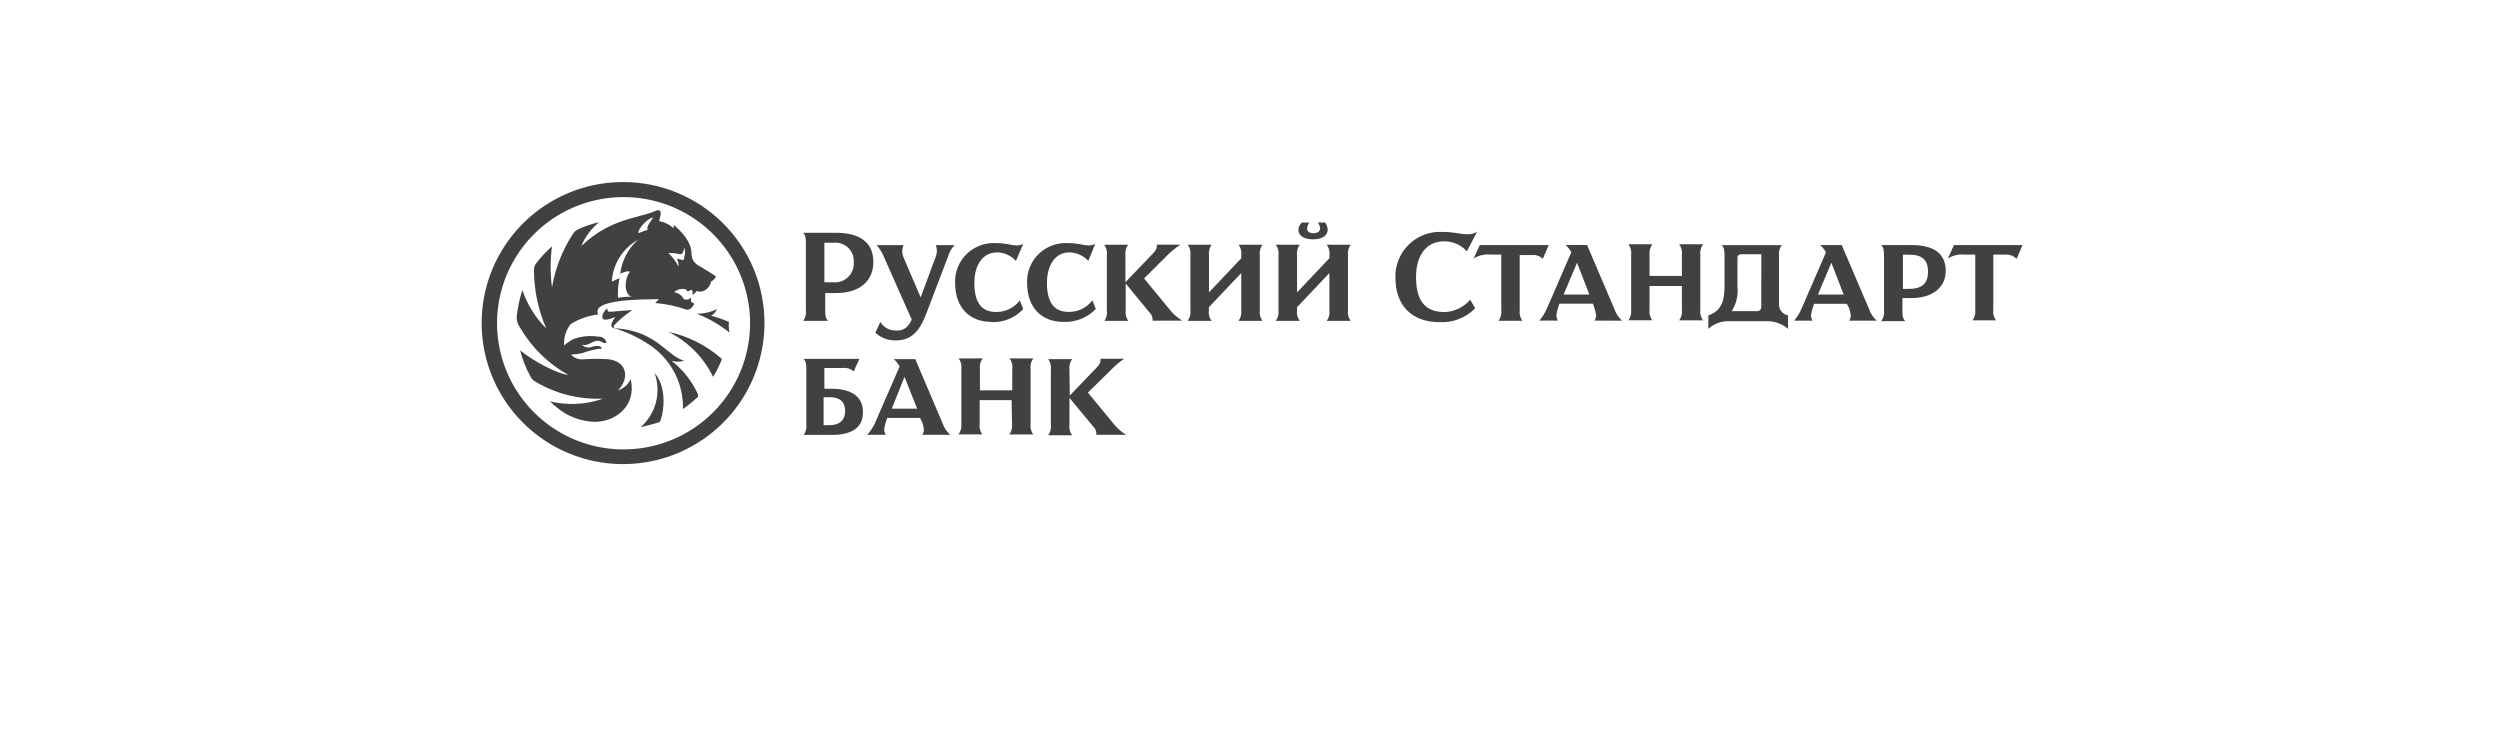 <svg width="276" height="83" viewBox="0 0 276 83" fill="none" xmlns="http://www.w3.org/2000/svg">
<path d="M92.297 25.698H88.677C88.933 25.99 88.97 26.254 88.97 26.885V34.236C89.028 34.655 88.923 35.079 88.677 35.423H91.399C91.144 35.122 91.106 34.877 91.106 34.236V32.351H92.335C94.848 32.351 96.417 31.079 96.417 28.912C96.417 26.744 94.886 25.698 92.297 25.698ZM91.957 31.164H91.012V26.8H91.957C92.256 26.761 92.561 26.788 92.849 26.88C93.137 26.972 93.4 27.127 93.62 27.334C93.84 27.541 94.011 27.794 94.121 28.075C94.23 28.356 94.275 28.658 94.253 28.959C94.274 29.261 94.228 29.564 94.119 29.847C94.01 30.13 93.84 30.386 93.621 30.596C93.402 30.806 93.14 30.966 92.852 31.064C92.564 31.162 92.259 31.196 91.957 31.164ZM100.632 35.235L97.627 28.459C97.432 27.946 97.144 27.473 96.776 27.064H99.753C99.658 27.278 99.609 27.509 99.609 27.743C99.609 27.977 99.658 28.208 99.753 28.422L101.643 32.832L103.306 28.337C103.39 28.135 103.433 27.919 103.433 27.701C103.433 27.482 103.39 27.266 103.306 27.064H105.395C105.051 27.402 104.803 27.825 104.676 28.29L102.333 34.443C101.7 36.102 100.925 37.582 98.931 37.582C98.083 37.612 97.258 37.307 96.635 36.733L97.192 35.546C97.371 35.844 97.626 36.088 97.932 36.254C98.238 36.42 98.583 36.501 98.931 36.488C99.734 36.554 100.292 36.121 100.67 35.244L100.632 35.235ZM109.439 35.537C107.228 35.537 105.442 34.142 105.442 31.211C105.422 30.621 105.527 30.033 105.748 29.486C105.969 28.939 106.303 28.443 106.727 28.031C107.151 27.62 107.657 27.301 108.212 27.096C108.767 26.89 109.359 26.802 109.95 26.838C111.055 26.838 111.698 27.093 112.246 27.093C112.496 27.101 112.744 27.043 112.964 26.923L112.161 28.808C111.899 28.516 111.579 28.281 111.221 28.119C110.863 27.956 110.475 27.87 110.082 27.865C108.513 27.865 107.568 29.223 107.568 31.258C107.568 33.294 108.296 34.443 109.95 34.443C110.458 34.453 110.962 34.342 111.42 34.121C111.878 33.9 112.278 33.575 112.586 33.171L112.964 34.114C112.519 34.6 111.971 34.982 111.36 35.232C110.749 35.481 110.089 35.592 109.43 35.555L109.439 35.537ZM117.387 35.537C115.176 35.537 113.389 34.142 113.389 31.211C113.37 30.621 113.474 30.033 113.695 29.486C113.917 28.939 114.25 28.443 114.675 28.031C115.099 27.62 115.605 27.301 116.16 27.096C116.714 26.89 117.306 26.802 117.897 26.838C119.003 26.838 119.645 27.093 120.194 27.093C120.444 27.101 120.692 27.043 120.912 26.923L120.146 28.808C119.884 28.516 119.564 28.281 119.206 28.119C118.848 27.956 118.46 27.87 118.067 27.865C116.527 27.856 115.582 29.223 115.582 31.249C115.582 33.275 116.3 34.434 117.963 34.434C118.472 34.443 118.976 34.333 119.434 34.112C119.892 33.891 120.291 33.565 120.6 33.162L120.978 34.104C120.529 34.577 119.984 34.949 119.379 35.196C118.775 35.443 118.125 35.559 117.472 35.537H117.387ZM124.276 31.126L127.168 28.11C127.678 27.602 127.725 27.385 127.725 27.008H130.324C129.777 27.364 129.27 27.778 128.812 28.242L126.308 30.74L129.029 34.048C129.437 34.59 129.944 35.05 130.522 35.405H127.253C127.266 35.229 127.238 35.053 127.173 34.89C127.107 34.727 127.005 34.58 126.875 34.462L124.276 31.296V34.236C124.212 34.655 124.318 35.082 124.569 35.423H121.932C122.168 35.075 122.263 34.651 122.197 34.236V28.205C122.261 27.786 122.155 27.359 121.904 27.017H124.541C124.295 27.361 124.19 27.786 124.248 28.205V31.126H124.276ZM137.034 28.205C137.097 27.786 136.992 27.359 136.741 27.017H139.377C139.132 27.361 139.027 27.786 139.084 28.205V34.236C139.021 34.655 139.126 35.082 139.377 35.423H136.731C136.98 35.081 137.088 34.656 137.034 34.236V30.146L133.461 33.916V34.236C133.398 34.655 133.503 35.082 133.754 35.423H131.118C131.367 35.081 131.475 34.656 131.42 34.236V28.205C131.484 27.786 131.379 27.359 131.127 27.017H133.764C133.518 27.361 133.413 27.786 133.471 28.205V32.276L137.043 28.506L137.034 28.205ZM146.767 28.205C146.831 27.786 146.726 27.359 146.474 27.017H149.111C148.865 27.361 148.76 27.786 148.818 28.205V34.236C148.755 34.655 148.859 35.082 149.111 35.423H146.474C146.72 35.079 146.825 34.655 146.767 34.236V30.146L143.195 33.916V34.236C143.132 34.655 143.237 35.082 143.488 35.423H140.851C141.097 35.079 141.202 34.655 141.144 34.236V28.205C141.208 27.786 141.103 27.359 140.851 27.017H143.488C143.242 27.361 143.137 27.786 143.195 28.205V32.276L146.767 28.506V28.205ZM144.556 24.558C144.41 24.757 144.322 24.991 144.301 25.236C144.301 25.491 144.471 25.745 145.019 25.745C145.567 25.745 145.737 25.453 145.737 25.236C145.73 24.988 145.64 24.749 145.482 24.558H146.285C146.457 24.791 146.558 25.069 146.578 25.359C146.578 26.037 145.936 26.424 144.962 26.424C143.989 26.424 143.346 26.047 143.346 25.368C143.352 25.216 143.388 25.067 143.453 24.929C143.517 24.791 143.61 24.668 143.724 24.567H144.537L144.556 24.558ZM161.944 27.743C161.627 27.394 161.241 27.115 160.81 26.925C160.378 26.735 159.911 26.638 159.44 26.64C157.484 26.64 156.331 28.167 156.331 30.589C156.331 33.011 157.181 34.453 159.478 34.453C160.018 34.432 160.548 34.3 161.036 34.067C161.524 33.834 161.958 33.503 162.313 33.096L162.861 34.038C162.348 34.559 161.73 34.965 161.046 35.228C160.363 35.491 159.632 35.606 158.901 35.565C155.924 35.565 154.053 33.784 154.053 30.645C154.034 29.967 154.156 29.292 154.411 28.663C154.667 28.033 155.051 27.464 155.539 26.99C156.026 26.516 156.607 26.148 157.244 25.91C157.881 25.671 158.562 25.567 159.241 25.604C160.602 25.604 161.131 25.858 162.01 25.858C162.389 25.883 162.765 25.78 163.078 25.566L161.944 27.743Z" fill="#414042"/>
<path d="M164.58 28.11C163.921 28.038 163.256 28.187 162.69 28.534L163.371 27.054H170.978L170.326 28.581C170.171 28.426 169.985 28.308 169.779 28.235C169.573 28.162 169.353 28.135 169.135 28.157H167.775V34.226C167.714 34.646 167.823 35.073 168.077 35.413H165.44C165.69 35.07 165.798 34.645 165.743 34.226V28.11H164.58ZM179.086 35.404C178.695 35.062 178.401 34.623 178.236 34.132L175.212 27.045H172.83C173.089 27.272 173.307 27.544 173.473 27.846L170.751 34.122C170.548 34.584 170.278 35.013 169.948 35.394H171.989C171.734 34.885 171.819 34.669 171.989 34.037L172.159 33.528H175.864L176.034 34.037C176.204 34.678 176.336 34.885 176.034 35.394L179.086 35.404ZM172.622 32.52L174.106 29.005L175.467 32.52H172.622ZM185.682 31.578H182.11V34.169C182.05 34.589 182.159 35.016 182.413 35.357H179.776C180.026 35.014 180.133 34.589 180.079 34.169V28.157C180.139 27.737 180.03 27.309 179.776 26.969H182.413C182.163 27.312 182.056 27.737 182.11 28.157V30.466H185.682V28.157C185.743 27.737 185.634 27.309 185.38 26.969H188.017C187.767 27.312 187.659 27.737 187.714 28.157V34.179C187.654 34.599 187.762 35.026 188.017 35.366H185.38C185.63 35.023 185.737 34.599 185.682 34.179V31.578ZM196.399 33.462V28.251C196.344 27.831 196.452 27.406 196.701 27.064H190.086C190.341 27.365 190.389 27.61 190.389 28.251V31.559C190.389 33.085 190.133 34.273 188.603 34.829V36.308C189.205 35.758 189.996 35.455 190.814 35.46H195.189C196.004 35.475 196.786 35.775 197.401 36.308V34.819C197.093 34.76 196.819 34.587 196.634 34.336C196.449 34.084 196.365 33.773 196.399 33.462ZM194.443 33.924C194.443 34.037 194.398 34.145 194.318 34.224C194.239 34.304 194.13 34.348 194.017 34.348H191.182C191.695 33.541 191.918 32.584 191.816 31.634V28.496C191.808 28.439 191.814 28.38 191.832 28.325C191.851 28.27 191.882 28.22 191.923 28.179C191.964 28.138 192.014 28.107 192.069 28.088C192.125 28.07 192.183 28.064 192.241 28.072H194.452L194.443 33.924ZM207.2 35.404C206.809 35.062 206.515 34.623 206.35 34.132L203.326 27.054H200.944C201.203 27.282 201.421 27.553 201.587 27.855L198.865 34.132C198.662 34.593 198.392 35.022 198.062 35.404H200.103C199.848 34.895 199.933 34.678 200.103 34.047L200.273 33.538H203.893L204.148 34.047C204.318 34.688 204.45 34.895 204.148 35.404H207.2ZM200.699 32.52L202.182 29.005L203.543 32.52H200.699ZM211.094 27.054H207.692C207.947 27.356 207.994 27.601 207.994 28.241V34.263C208.049 34.683 207.941 35.108 207.692 35.451H210.328C210.073 35.149 210.026 34.904 210.026 34.263V32.906H211.028C213.362 32.906 214.808 31.719 214.808 29.891C214.808 28.062 213.579 27.054 211.028 27.054H211.094ZM210.791 31.889H210.083V28.119H210.81C212.171 28.119 212.852 28.666 212.852 30.004C212.852 31.342 212.124 31.889 210.772 31.889H210.791ZM91.777 42.915H91.011V40.625H93.053C93.267 40.598 93.485 40.619 93.691 40.685C93.897 40.752 94.085 40.863 94.243 41.011L94.877 39.616H88.725C88.98 39.918 89.017 40.163 89.017 40.804V46.826C89.075 47.244 88.97 47.669 88.725 48.013H91.834C93.79 48.013 95.273 47.382 95.273 45.506C95.273 43.631 93.78 42.915 91.777 42.915ZM91.56 46.939H90.926V43.848H91.56C92.627 43.848 93.298 44.272 93.298 45.374C93.298 46.477 92.59 46.939 91.569 46.939H91.56ZM104.913 48.004C104.521 47.662 104.228 47.223 104.062 46.731L101.047 39.645H98.675C98.936 39.875 99.153 40.15 99.318 40.455L96.587 46.731C96.37 47.196 96.083 47.625 95.737 48.004H97.778C97.523 47.495 97.608 47.287 97.778 46.647L97.948 46.138H101.567L101.822 46.647C101.993 47.287 102.115 47.495 101.822 48.004H104.913ZM98.449 45.12L99.857 41.605L101.255 45.12H98.449ZM111.679 44.178H108.154V46.769C108.09 47.188 108.196 47.615 108.447 47.956H105.82C106.072 47.615 106.184 47.19 106.132 46.769V40.757C106.195 40.338 106.09 39.911 105.839 39.569H108.475C108.23 39.913 108.125 40.338 108.182 40.757V43.094H111.754V40.757C111.818 40.338 111.713 39.911 111.461 39.569H114.07C113.824 39.913 113.719 40.338 113.777 40.757V46.779C113.713 47.197 113.818 47.624 114.07 47.966H111.433C111.679 47.622 111.784 47.197 111.726 46.779L111.679 44.178ZM118.058 43.716L120.949 40.709C121.46 40.201 121.507 39.984 121.507 39.607H124.106C123.583 39.964 123.098 40.375 122.66 40.832L120.108 43.339L122.83 46.647C123.238 47.188 123.744 47.649 124.323 48.004H121.044C121.057 47.828 121.029 47.652 120.964 47.489C120.898 47.326 120.796 47.179 120.666 47.061L118.067 43.923V46.863C118.004 47.282 118.109 47.709 118.36 48.051H115.723C115.969 47.707 116.074 47.282 116.016 46.863V40.832C116.08 40.413 115.975 39.986 115.723 39.645H118.36C118.114 39.989 118.01 40.413 118.067 40.832L118.105 43.725L118.058 43.716ZM216.934 28.11C216.274 28.038 215.609 28.187 215.044 28.534L215.724 27.054H223.284L222.632 28.581C222.477 28.419 222.288 28.293 222.08 28.212C221.871 28.131 221.647 28.096 221.423 28.11H220.062V34.179C220.001 34.599 220.11 35.026 220.364 35.366H217.766C218.015 35.023 218.123 34.599 218.068 34.179V28.11H216.934ZM68.823 20.099C65.734 20.092 62.711 20.998 60.139 22.705C57.567 24.411 55.56 26.84 54.373 29.684C53.185 32.528 52.871 35.659 53.469 38.682C54.067 41.704 55.551 44.482 57.732 46.663C59.914 48.844 62.696 50.33 65.725 50.934C68.755 51.538 71.896 51.232 74.75 50.055C77.605 48.877 80.046 46.882 81.763 44.321C83.48 41.76 84.396 38.748 84.396 35.668C84.399 33.626 83.998 31.603 83.217 29.716C82.435 27.828 81.289 26.113 79.843 24.667C78.397 23.221 76.679 22.074 74.788 21.29C72.897 20.506 70.87 20.102 68.823 20.099ZM68.823 49.615C66.06 49.611 63.361 48.791 61.066 47.257C58.771 45.724 56.984 43.546 55.93 40.999C54.877 38.453 54.604 35.652 55.146 32.951C55.689 30.25 57.023 27.77 58.979 25.824C60.935 23.879 63.425 22.555 66.135 22.022C68.845 21.488 71.653 21.768 74.204 22.825C76.755 23.883 78.934 25.671 80.465 27.964C81.997 30.256 82.813 32.95 82.809 35.705C82.806 37.534 82.443 39.345 81.738 41.034C81.034 42.723 80.003 44.257 78.704 45.549C77.406 46.84 75.865 47.864 74.169 48.562C72.474 49.26 70.657 49.618 68.823 49.615Z" fill="#414042"/>
<path d="M72.263 41.181C73.538 42.576 73.368 45.168 72.943 46.355C72.934 46.407 72.915 46.457 72.886 46.501C72.856 46.545 72.818 46.582 72.773 46.609C72.045 46.864 71.157 47.033 70.732 47.156C71.559 46.429 72.148 45.47 72.421 44.404C72.694 43.338 72.639 42.215 72.263 41.181ZM79.577 39.523C77.922 38.092 75.933 37.101 73.793 36.639C75.944 37.704 77.678 39.451 78.726 41.605C79.095 41.005 79.411 40.374 79.671 39.721C79.671 39.645 79.671 39.607 79.577 39.523ZM80.465 35.706C80.485 35.651 80.485 35.591 80.465 35.536C79.83 35.263 79.177 35.036 78.509 34.858C78.799 34.695 79.026 34.439 79.152 34.132C78.462 34.463 77.706 34.637 76.94 34.641C78.24 35.154 79.457 35.856 80.55 36.724C80.46 36.392 80.431 36.047 80.465 35.706Z" fill="#414042"/>
<path d="M74.133 39.824C74.588 39.971 75.077 39.971 75.532 39.824C73.642 39.315 72.555 36.648 68.218 36.261C68.047 36.261 67.584 36.261 67.83 35.875C68.428 35.264 69.087 34.715 69.796 34.235C69.493 34.235 68.01 34.358 67.584 34.405C67.159 34.452 67.036 34.405 67.036 34.018C67.036 34.018 66.186 34.829 66.611 35.253C66.778 35.3 66.954 35.3 67.121 35.253C67.291 35.253 67.669 35.083 67.934 34.998C67.761 35.221 67.618 35.465 67.509 35.724C67.509 35.978 67.386 36.11 67.811 36.233C69.097 36.619 70.322 37.184 71.449 37.91C72.687 38.667 73.704 39.735 74.397 41.007C75.09 42.279 75.436 43.71 75.4 45.157C75.982 44.741 76.538 44.288 77.063 43.8V43.546C76.402 42.087 75.397 40.81 74.133 39.824Z" fill="#414042"/>
<path d="M78.981 30.466C78.726 30.296 77.488 29.524 77.195 29.363C76.938 29.242 76.721 29.05 76.57 28.809C76.419 28.569 76.341 28.29 76.345 28.006C76.345 27.205 75.919 26.122 74.389 24.831C74.367 24.955 74.367 25.083 74.389 25.207C73.935 24.796 73.375 24.519 72.773 24.406C72.773 24.406 72.895 23.898 72.943 23.605C72.99 23.313 72.773 23.049 72.3 23.313C70.41 24.114 67.367 24.114 64.173 27.168C64.598 26.144 65.27 25.241 66.129 24.538C65.319 24.712 64.532 24.981 63.786 25.339C63.557 25.452 63.366 25.629 63.237 25.848C62.073 27.633 61.291 29.638 60.941 31.738C60.742 30.231 60.742 28.703 60.941 27.196C60.315 27.744 59.745 28.353 59.24 29.015C59.041 29.233 58.935 29.521 58.947 29.816C58.956 32.034 59.419 34.228 60.308 36.262C59.111 35.072 58.208 33.62 57.671 32.021C57.355 32.985 57.143 33.98 57.038 34.989C57.044 35.414 57.175 35.827 57.416 36.177C58.691 38.356 60.529 40.156 62.737 41.388C61.461 41.266 58.739 39.777 57.426 38.674C57.669 39.661 58.041 40.611 58.531 41.502C58.702 41.888 58.909 42.048 59.476 42.35C61.642 43.556 64.105 44.131 66.583 44.008C64.698 44.678 62.658 44.782 60.714 44.31C61.054 44.656 61.424 44.971 61.82 45.252C62.692 45.895 63.707 46.318 64.778 46.487C67.292 46.996 70.391 45.215 69.626 41.86C69.491 42.151 69.298 42.411 69.057 42.624C68.816 42.836 68.534 42.996 68.227 43.094C69.465 41.86 69.333 39.909 67.169 39.664C66.263 39.599 65.353 39.599 64.447 39.664C64.19 39.696 63.929 39.667 63.686 39.578C63.443 39.49 63.224 39.345 63.048 39.155C63.461 39.124 63.871 39.067 64.277 38.985C64.975 38.717 65.706 38.545 66.451 38.476C66.451 38.354 66.148 37.968 65.175 38.354C65.005 38.386 64.829 38.376 64.664 38.323C64.499 38.27 64.35 38.177 64.23 38.052C65.175 38.307 65.591 37.204 66.526 37.798C66.696 37.92 67.037 37.92 66.914 37.675C66.84 37.515 66.719 37.381 66.567 37.29C66.415 37.199 66.24 37.156 66.063 37.166C65.149 37.022 64.213 37.11 63.342 37.421C62.954 37.608 62.597 37.853 62.283 38.147C62.215 37.292 62.475 36.443 63.011 35.772C63.929 35.203 64.961 34.843 66.035 34.716C65.99 34.617 65.966 34.51 65.966 34.401C65.966 34.292 65.99 34.184 66.035 34.085C66.337 33.698 67.273 33.029 72.754 33.029L72.329 33.453C73.502 33.544 74.659 33.788 75.768 34.179C75.891 34.179 76.194 34.302 76.581 33.67C76.704 33.501 76.581 33.501 76.279 33.293C76.295 33.193 76.295 33.092 76.279 32.992C76.279 32.822 76.156 32.869 76.109 32.992C76.061 33.114 75.56 33.114 75.466 32.992C75.364 32.793 75.213 32.622 75.029 32.495C74.844 32.369 74.63 32.29 74.407 32.266C74.585 32.097 74.806 31.98 75.046 31.927C75.286 31.874 75.535 31.887 75.768 31.964C75.768 31.964 75.768 32.219 76.023 32.134C76.279 32.049 76.326 31.88 76.449 32.134C76.47 32.233 76.47 32.336 76.449 32.436C76.449 32.558 76.449 32.605 76.619 32.436L76.921 32.134C77.157 32.214 77.413 32.214 77.649 32.134C77.867 32.042 78.06 31.898 78.208 31.714C78.357 31.529 78.457 31.311 78.499 31.079C78.859 30.909 79.114 30.532 78.981 30.466ZM68.473 30.212C68.708 30.108 68.952 30.023 69.201 29.957C69.456 29.957 69.626 29.957 69.456 30.127C68.908 30.928 68.908 32.455 69.711 32.756C69.214 32.753 68.717 32.794 68.227 32.879C68.188 32.152 68.246 31.423 68.397 30.711L67.547 31.088C67.6 30.138 67.893 29.216 68.399 28.409C68.904 27.602 69.606 26.935 70.439 26.47C69.355 27.434 68.656 28.756 68.473 30.193V30.212ZM71.998 24.19C71.828 24.444 71.355 24.991 71.487 25.377C71.211 25.459 70.94 25.557 70.675 25.669C70.505 25.801 70.42 25.669 70.505 25.5C70.777 24.938 71.207 24.466 71.743 24.142C72.111 23.916 72.111 24.086 72.007 24.171L71.998 24.19ZM75.523 28.43C75.523 28.685 75.523 28.732 75.22 28.685C75.105 28.628 74.98 28.592 74.852 28.581H74.729C74.868 28.841 74.927 29.136 74.899 29.429C74.632 28.868 74.256 28.366 73.793 27.95C74.21 27.912 74.63 27.953 75.031 28.072C75.201 28.072 75.419 28.072 75.541 27.347C75.673 27.69 75.669 28.07 75.532 28.412L75.523 28.43Z" fill="#414042"/>
</svg>

